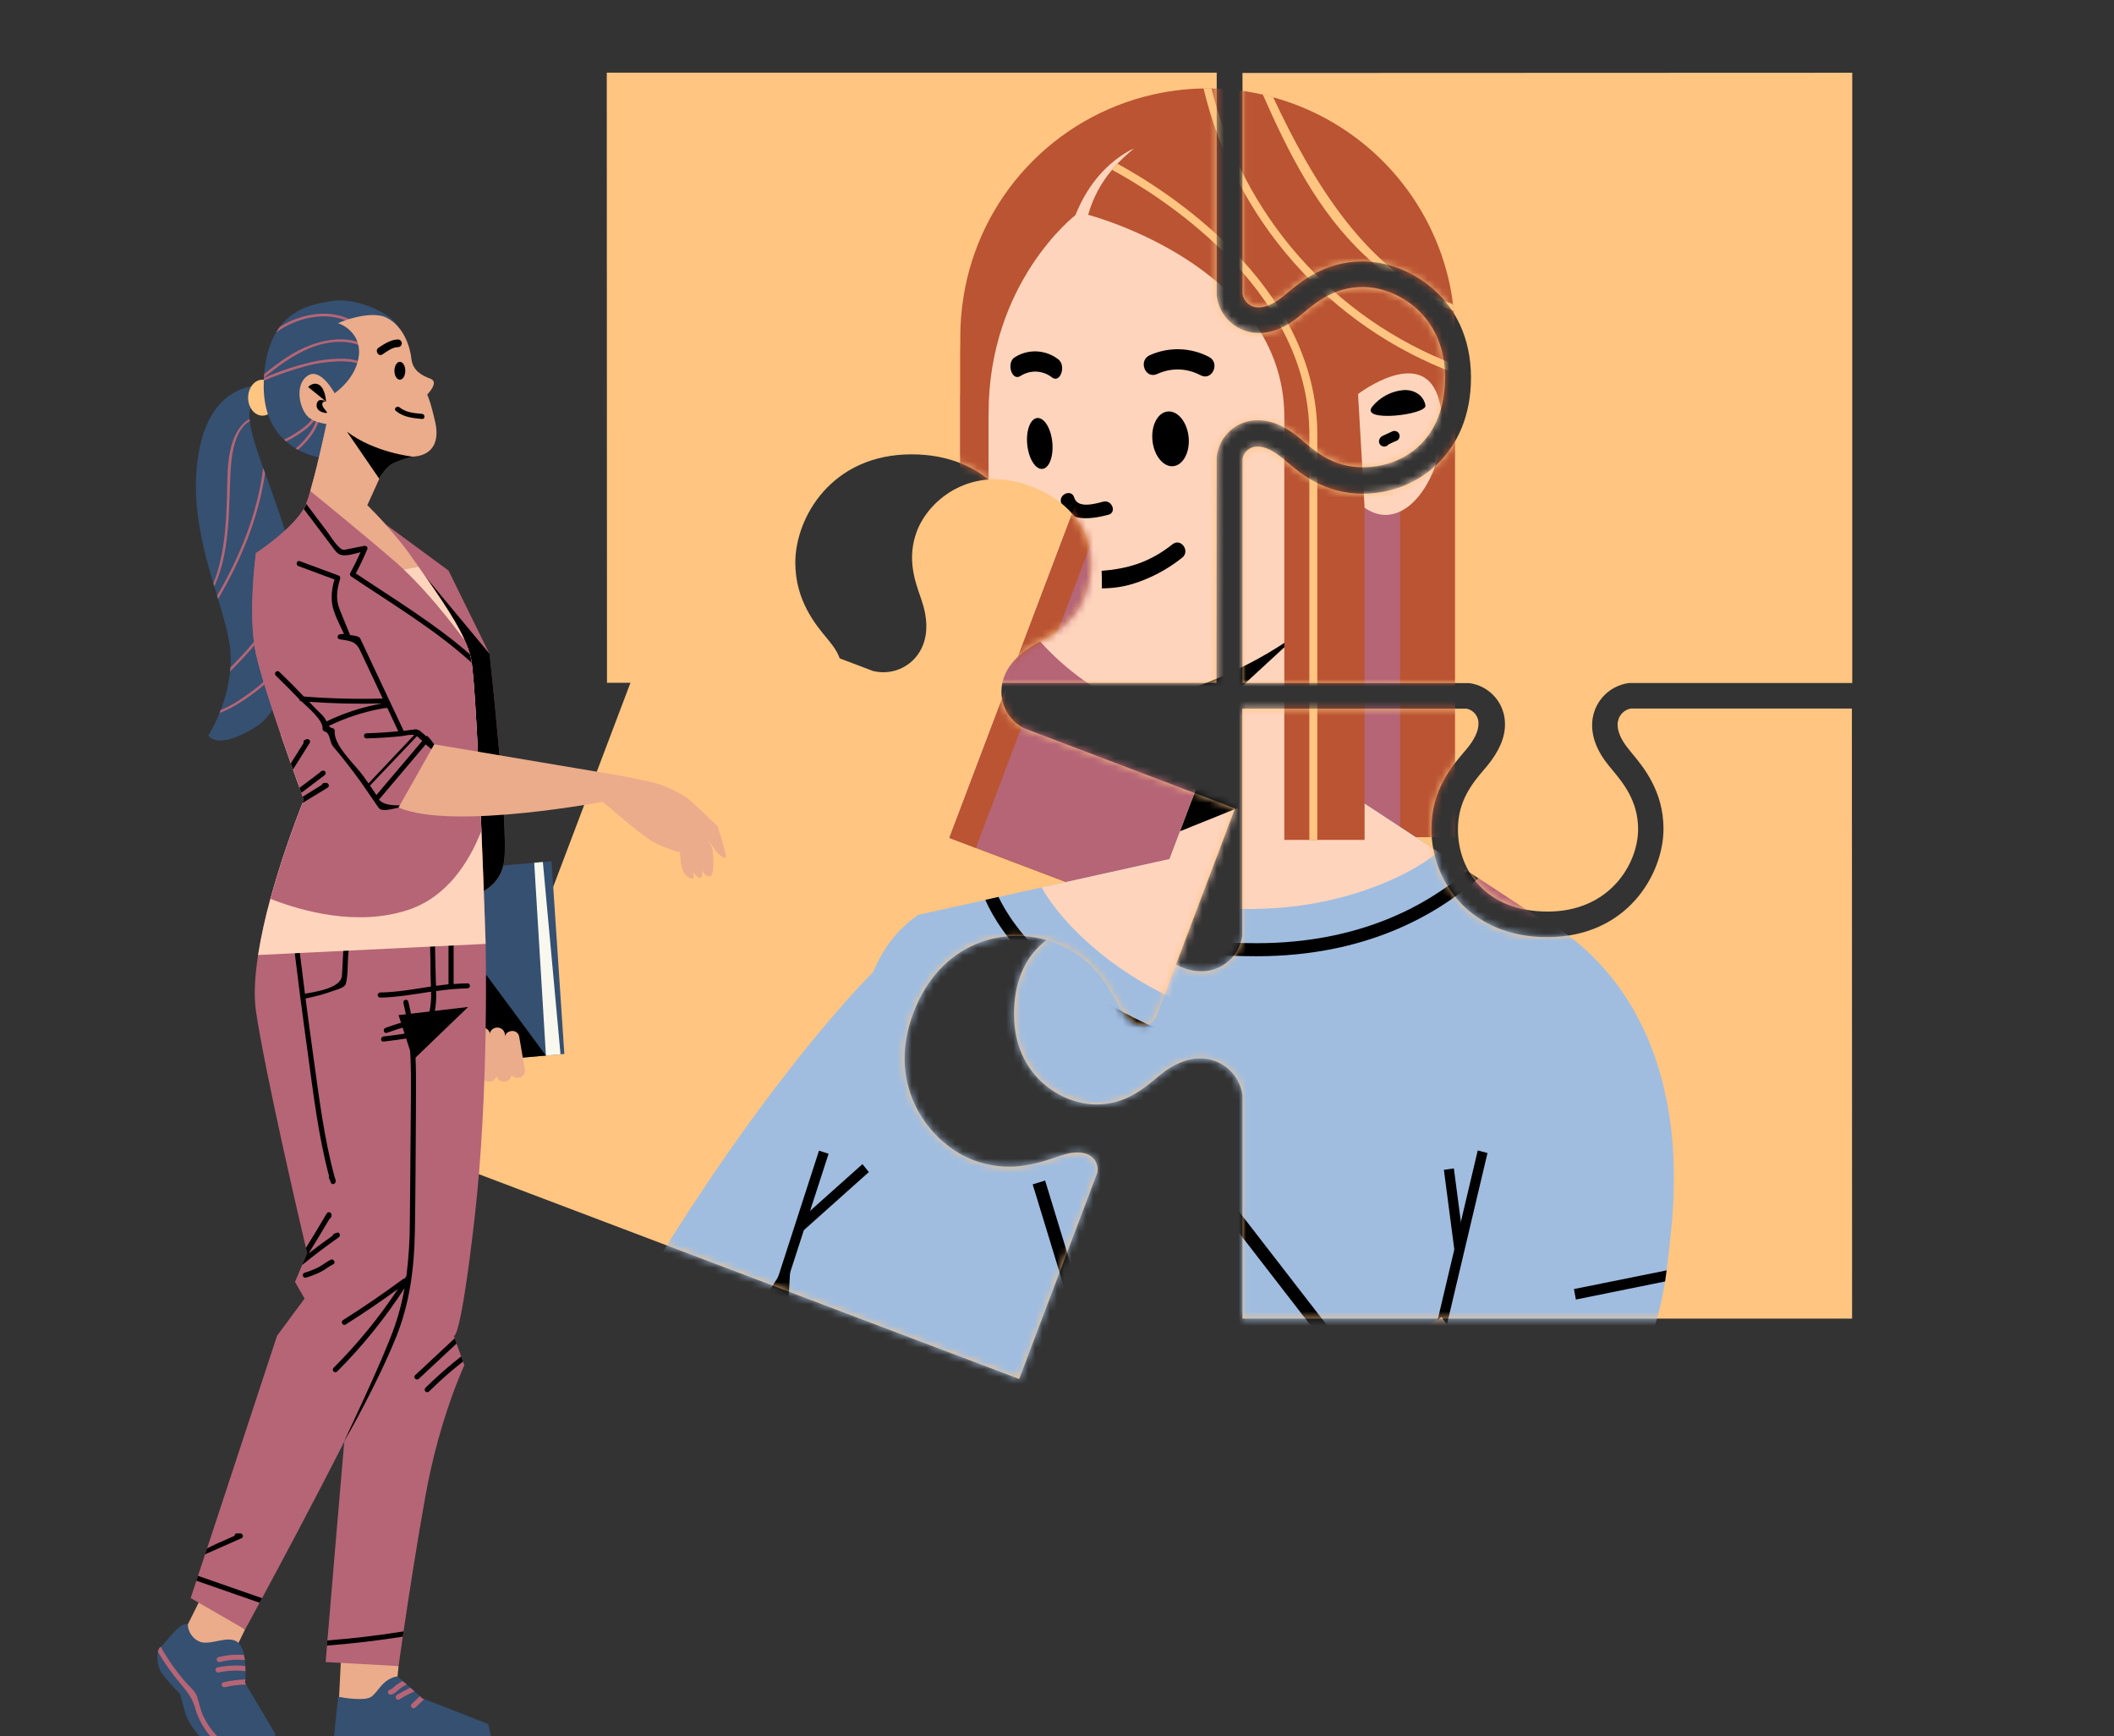 <svg width="291" height="239" viewBox="0 0 291 239" fill="none" xmlns="http://www.w3.org/2000/svg">
<rect x="0" y="0" width="291" height="239" fill="#333333" stroke="none"/>
<g clip-path="url(#clip0_64_9578)">
<path d="M83.554 93.988L83.525 10.004H167.484V40.626V40.749C167.663 42.161 168.353 43.46 169.423 44.398C170.494 45.336 171.872 45.848 173.295 45.838C175.124 45.838 176.978 45.072 178.832 43.562L179.364 43.119C181.185 41.596 183.681 39.508 187.593 39.508C192.299 39.508 198.92 43.369 198.92 51.955C198.92 60.541 193.232 64.32 187.593 64.32C183.628 64.32 181.275 62.33 179.38 60.729L178.971 60.361C176.925 58.67 175.034 57.843 173.152 57.843C171.773 57.83 170.437 58.322 169.396 59.228C168.355 60.133 167.681 61.388 167.501 62.756L167.48 62.883L167.456 94H136.646H136.584C136.108 93.903 135.682 93.64 135.382 93.257C135.082 92.875 134.928 92.398 134.948 91.912C134.948 90.909 135.512 89.725 136.629 88.387L136.981 87.977C138.643 86.012 141.421 82.732 141.421 77.451C141.421 70.044 135.946 62.543 125.486 62.543C114.438 62.543 109.478 71.264 109.478 77.451C109.478 82.654 112.256 85.983 113.918 87.973L114.327 88.489C115.285 89.664 115.792 90.794 115.792 91.764C115.81 92.297 115.634 92.818 115.298 93.231C114.962 93.644 114.488 93.922 113.963 94.012H113.902L83.554 93.988Z" fill="#FFC581"/>
<mask id="mask0_64_9578" style="mask-type:luminance" maskUnits="userSpaceOnUse" x="83" y="10" width="116" height="85">
<path d="M83.558 93.988L83.53 10.004H167.489V40.626V40.748C167.667 42.161 168.357 43.46 169.428 44.398C170.499 45.336 171.876 45.848 173.3 45.838C175.129 45.838 176.983 45.072 178.836 43.561L179.368 43.119C181.189 41.596 183.686 39.508 187.598 39.508C192.304 39.508 198.925 43.369 198.925 51.955C198.925 60.541 193.237 64.32 187.598 64.32C183.632 64.32 181.279 62.33 179.385 60.729L178.975 60.361C176.929 58.67 175.039 57.843 173.156 57.843C171.777 57.83 170.441 58.322 169.4 59.227C168.359 60.133 167.685 61.388 167.505 62.756L167.485 62.883L167.46 94H136.65H136.589C136.113 93.903 135.686 93.64 135.386 93.257C135.086 92.874 134.932 92.398 134.952 91.912C134.952 90.909 135.517 89.725 136.634 88.386L136.986 87.977C138.647 86.012 141.426 82.732 141.426 77.45C141.426 70.044 135.95 62.543 125.491 62.543C114.442 62.543 109.482 71.264 109.482 77.45C109.482 82.654 112.261 85.983 113.922 87.973L114.332 88.489C115.289 89.664 115.797 90.794 115.797 91.764C115.814 92.297 115.639 92.818 115.302 93.231C114.966 93.644 114.492 93.921 113.967 94.012H113.906L83.558 93.988Z" fill="white"/>
</mask>
<g mask="url(#mask0_64_9578)">
<path d="M132.189 46.206V115.246H200.295V45.838C200.295 44.817 200.239 43.807 200.127 42.808C200.094 42.501 200.062 42.202 200.021 41.907C199.931 41.203 199.833 40.523 199.702 39.86C199.603 39.332 199.493 38.816 199.374 38.308C197.958 32.406 194.992 26.989 190.783 22.618C186.573 18.246 181.273 15.079 175.431 13.443C175.377 13.425 175.323 13.409 175.267 13.398C174.793 13.259 174.322 13.136 173.839 13.026C171.805 12.561 169.732 12.287 167.648 12.207C167.365 12.207 167.079 12.182 166.792 12.182C166.661 12.182 166.53 12.182 166.383 12.182H166.26C166.076 12.182 165.876 12.182 165.692 12.182C164.351 12.193 163.013 12.292 161.685 12.481C161.112 12.559 160.544 12.645 159.983 12.755C153.236 14.013 147.029 17.287 142.178 22.144C137.426 26.892 134.186 32.943 132.868 39.533C132.77 40.036 132.68 40.544 132.606 41.047C132.335 42.754 132.195 44.479 132.189 46.206Z" fill="#BA5432"/>
<path d="M132.187 115.258L192.727 115.258V54.362L132.187 54.362V115.258Z" fill="#B56576"/>
<path d="M161.553 119.807H185.824V78.572H161.553V119.807Z" fill="#FFD4BC"/>
<path d="M161.554 103.147L185.824 80.775H161.554V103.147Z" fill="black"/>
<path d="M136.01 71.035C136.014 73.379 136.378 75.709 137.091 77.942C140.806 89.717 153.05 96.866 155.816 96.866C160.023 96.866 187.498 88.268 187.559 72.877V47.791C187.621 32.392 176.163 19.839 161.967 19.773C147.771 19.708 136.186 32.118 136.117 47.529L136.031 67.182L136.01 71.035Z" fill="#FFD4BC"/>
<path d="M148.034 29.616C148.034 29.616 136.077 38.812 136.077 56.938V115.262H132.193V48.425C132.193 41.027 139.019 27.786 144.314 24.355C149.61 20.924 159.488 19.27 159.488 19.27C159.488 19.27 151.803 20.187 148.034 29.616Z" fill="#BA5432"/>
<path d="M187.845 38.05V115.614H176.796V57.437C176.796 36.556 149.788 29.571 149.788 29.571C150.422 27.302 151.539 25.198 153.061 23.401C153.303 23.102 153.544 22.815 153.798 22.553C156.077 20.171 158.814 18.273 161.843 16.973C161.843 16.973 187.845 21.038 187.845 38.05Z" fill="#BA5432"/>
<path d="M181.335 59.82V115.614H180.238V59.82C180.238 39.27 158.73 26.431 153.079 23.38C153.32 23.081 153.562 22.795 153.815 22.533C159.949 25.87 181.335 38.964 181.335 59.82Z" fill="#FFC581"/>
<path d="M165.669 12.162C167.777 21.043 172.038 29.268 178.077 36.111C184.115 42.953 191.746 48.202 200.293 51.394V50.198C192.04 47.055 184.675 41.95 178.834 35.324C172.993 28.697 168.851 20.748 166.766 12.162C166.635 12.162 166.504 12.162 166.357 12.162H166.234C166.054 12.153 165.854 12.153 165.669 12.162Z" fill="#FFC581"/>
<path d="M173.826 12.997C177.37 21.051 181.434 29.153 187.879 35.172C191.455 38.521 195.617 41.236 200.127 42.796C200.094 42.489 200.061 42.19 200.02 41.895C188.304 37.731 180.664 24.961 175.254 13.37C174.78 13.23 174.309 13.108 173.826 12.997Z" fill="#FFC581"/>
<path d="M186.94 54.24C186.94 54.24 196.123 47.214 198.145 55.247C200.166 63.28 194.053 74.265 187.845 69.884L186.94 54.24Z" fill="#FFD4BC"/>
<path d="M188.914 55.955C189.44 55.312 190.09 54.782 190.824 54.394C191.559 54.007 192.363 53.77 193.19 53.699C194.586 53.597 195.957 54.362 196.219 55.812C196.452 57.114 187.073 58.195 188.914 55.955Z" fill="black"/>
<path d="M189.861 60.537C189.987 60.127 190.27 60.017 190.634 59.857L191.608 59.407C191.774 59.318 191.968 59.297 192.149 59.349C192.33 59.401 192.484 59.522 192.578 59.685C192.668 59.85 192.689 60.044 192.637 60.225C192.585 60.406 192.463 60.559 192.3 60.651C191.931 60.819 191.518 60.971 191.154 61.167C191.094 61.24 191.024 61.304 190.945 61.356L190.916 61.376C190.807 61.439 190.683 61.473 190.556 61.473C190.43 61.473 190.306 61.439 190.196 61.376H190.172C190.031 61.294 189.922 61.165 189.866 61.012C189.809 60.859 189.807 60.691 189.861 60.537Z" fill="black"/>
<path d="M158.643 60.668C158.856 62.743 160.149 64.312 161.508 64.172C162.866 64.033 163.832 62.228 163.619 60.152C163.407 58.076 162.109 56.504 160.73 56.647C159.351 56.79 158.426 58.588 158.643 60.668Z" fill="black"/>
<path d="M141.407 61.224C141.608 63.157 142.541 64.643 143.49 64.545C144.439 64.447 145.049 62.801 144.853 60.86C144.656 58.919 143.719 57.445 142.766 57.544C141.812 57.642 141.206 59.308 141.407 61.224Z" fill="black"/>
<path d="M158.271 48.896C159.558 48.316 160.96 48.036 162.371 48.077C163.782 48.117 165.166 48.477 166.418 49.13C168.002 49.949 166.864 52.491 165.268 51.66C164.353 51.165 163.335 50.891 162.295 50.861C161.255 50.832 160.223 51.046 159.281 51.488C157.64 52.225 156.642 49.629 158.271 48.896Z" fill="black"/>
<path d="M139.688 49.179C140.588 48.607 141.642 48.325 142.708 48.372C143.774 48.419 144.799 48.792 145.646 49.441C146.808 50.26 145.986 52.806 144.827 51.967C144.213 51.476 143.458 51.193 142.672 51.157C141.886 51.122 141.109 51.337 140.453 51.771C139.242 52.504 138.501 49.891 139.688 49.179Z" fill="black"/>
<path d="M147.87 68.488C148.324 70.052 150.734 69.352 151.864 69.057C153.059 68.746 153.775 70.547 152.567 70.863C150.407 71.424 146.892 72.038 146.061 69.192C145.713 68.001 147.518 67.292 147.87 68.488Z" fill="black"/>
<path d="M151.644 78.576C155.151 78.302 158.224 77.455 161.395 74.924C162.545 74.007 163.879 75.85 162.737 76.763C160.702 78.393 158.376 79.624 155.883 80.39C154.516 80.792 153.097 80.994 151.672 80.988C151.689 80.19 151.68 79.371 151.644 78.576Z" fill="black"/>
</g>
<path d="M213.052 125.482C204.511 125.482 200.689 119.79 200.689 114.144C200.689 110.165 202.772 107.716 204.29 105.927L204.642 105.517C206.34 103.47 207.167 101.579 207.167 99.691C207.177 98.311 206.684 96.976 205.78 95.934C204.876 94.892 203.623 94.216 202.256 94.033H202.142L171.041 94.008V63.178V63.116C171.138 62.64 171.401 62.213 171.784 61.913C172.166 61.613 172.643 61.459 173.128 61.478C174.143 61.478 175.293 62.035 176.656 63.169L177.065 63.522C179.033 65.184 182.311 67.964 187.582 67.964C194.989 67.964 202.486 62.49 202.486 51.996C202.486 40.941 193.773 35.983 187.582 35.983C182.385 35.983 179.062 38.759 177.077 40.417L176.558 40.847C175.383 41.805 174.254 42.313 173.284 42.313C172.75 42.328 172.229 42.151 171.816 41.814C171.402 41.476 171.125 41 171.033 40.474V40.413V10.045L254.968 10.012V94.02H224.366H224.244C222.832 94.202 221.535 94.894 220.598 95.967C219.662 97.04 219.151 98.418 219.161 99.843C219.161 101.669 219.931 103.528 221.441 105.378L221.878 105.911C223.409 107.741 225.492 110.242 225.492 114.144C225.492 118.853 221.633 125.482 213.052 125.482Z" fill="#FFC581"/>
<mask id="mask1_64_9578" style="mask-type:luminance" maskUnits="userSpaceOnUse" x="171" y="10" width="84" height="116">
<path d="M213.05 125.482C204.509 125.482 200.687 119.79 200.687 114.144C200.687 110.164 202.77 107.716 204.288 105.927L204.64 105.517C206.338 103.47 207.165 101.579 207.165 99.691C207.175 98.311 206.682 96.975 205.778 95.934C204.874 94.892 203.621 94.216 202.254 94.033H202.14L171.039 94.008V63.178V63.116C171.136 62.64 171.399 62.213 171.782 61.913C172.164 61.613 172.641 61.459 173.126 61.478C174.141 61.478 175.291 62.035 176.654 63.169L177.063 63.522C179.031 65.184 182.309 67.964 187.58 67.964C194.987 67.964 202.484 62.49 202.484 51.996C202.484 40.941 193.771 35.983 187.58 35.983C182.383 35.983 179.06 38.759 177.075 40.417L176.556 40.847C175.381 41.805 174.252 42.313 173.282 42.313C172.749 42.328 172.227 42.151 171.814 41.813C171.4 41.476 171.123 41 171.031 40.474V40.413V10.045L254.966 10.012V94.02H224.364H224.242C222.83 94.201 221.533 94.894 220.596 95.967C219.66 97.04 219.149 98.418 219.159 99.843C219.159 101.669 219.929 103.528 221.439 105.378L221.876 105.91C223.407 107.741 225.49 110.242 225.49 114.144C225.49 118.853 221.631 125.482 213.05 125.482Z" fill="white"/>
</mask>
<g mask="url(#mask1_64_9578)">
<path d="M132.186 46.206V115.246H200.291V45.838C200.291 44.817 200.236 43.807 200.124 42.808C200.091 42.501 200.058 42.202 200.017 41.907C199.927 41.203 199.829 40.523 199.698 39.86C199.6 39.332 199.489 38.816 199.371 38.309C197.955 32.406 194.988 26.989 190.779 22.618C186.57 18.246 181.27 15.079 175.427 13.443C175.374 13.425 175.319 13.409 175.264 13.398C174.789 13.259 174.319 13.136 173.836 13.026C171.802 12.561 169.729 12.287 167.644 12.207C167.362 12.207 167.075 12.182 166.789 12.182C166.658 12.182 166.527 12.182 166.38 12.182H166.257C166.073 12.182 165.872 12.182 165.688 12.182C164.348 12.193 163.009 12.293 161.682 12.481C161.109 12.559 160.54 12.645 159.98 12.755C153.233 14.013 147.025 17.287 142.175 22.144C137.422 26.893 134.183 32.943 132.865 39.533C132.767 40.036 132.677 40.544 132.603 41.048C132.331 42.754 132.192 44.479 132.186 46.206Z" fill="#BA5432"/>
<path d="M132.184 115.258L192.724 115.258V54.362L132.184 54.362V115.258Z" fill="#B56576"/>
<path d="M227.593 312.07C227.593 312.07 193.828 321.54 156.966 312.07C127.85 304.59 112.153 312.357 112.153 312.357C112.308 307.353 111.948 301.887 111.817 294.816C111.817 294.182 111.793 293.527 111.793 292.855C111.674 283.847 114.387 272.314 116.458 256.215C120.677 223.337 128.734 174.229 126.848 168.98L128.865 137.453C128.865 133.265 129.684 129.928 131.906 126.648L139.82 121.457L141.375 120.441L146.478 117.092L172.103 100.285L197.986 117.272L201.935 119.856L203.49 120.871L212.301 126.648C214.502 129.924 215.337 133.265 215.337 137.453L217.358 168.98C215.386 174.528 216.54 194.877 218.709 218.637C218.803 219.619 218.889 220.61 218.983 221.617C222.474 258.925 227.593 303.41 227.593 312.07Z" fill="#B56576"/>
<path d="M197.984 117.301C193.224 121.129 183.984 124.896 173.296 125.101C173.289 125.107 173.28 125.11 173.271 125.11C173.262 125.11 173.253 125.107 173.247 125.101C172.948 125.125 172.637 125.125 172.338 125.125C161.072 125.125 151.304 121.166 146.476 117.121L157.283 110.029L172.097 100.313L187.152 110.185L197.984 117.301Z" fill="#FFD4BC"/>
<path d="M203.49 120.9C197.618 126.055 187.838 131.631 172.987 131.631C152.375 131.631 143.155 124.896 139.841 121.485L141.396 120.47C144.731 123.664 153.672 129.834 173.008 129.834C187.019 129.834 196.333 124.716 201.956 119.88L203.49 120.9Z" fill="black"/>
<path d="M161.55 119.807H185.821V78.572H161.55V119.807Z" fill="#FFD4BC"/>
<path d="M161.551 103.147L185.821 80.775H161.551V103.147Z" fill="black"/>
<path d="M136.007 71.035C136.011 73.379 136.375 75.709 137.087 77.942C140.803 89.717 153.047 96.866 155.813 96.866C160.02 96.866 187.494 88.268 187.556 72.877V47.791C187.617 32.392 176.159 19.839 161.963 19.773C147.768 19.708 136.183 32.118 136.113 47.529L136.027 67.182L136.007 71.035Z" fill="#FFD4BC"/>
<path d="M187.841 38.05V115.614H176.792V57.437C176.792 36.556 149.784 29.571 149.784 29.571C150.418 27.302 151.535 25.198 153.058 23.401C153.299 23.102 153.541 22.815 153.795 22.553C156.074 20.171 158.81 18.273 161.84 16.973C161.84 16.973 187.841 21.038 187.841 38.05Z" fill="#BA5432"/>
<path d="M181.332 59.82V115.614H180.235V59.82C180.235 39.271 158.726 26.431 153.075 23.38C153.317 23.081 153.558 22.795 153.812 22.533C159.946 25.87 181.332 38.964 181.332 59.82Z" fill="#FFC581"/>
<path d="M165.666 12.162C167.773 21.043 172.035 29.269 178.073 36.111C184.112 42.953 191.742 48.202 200.29 51.394V50.198C192.037 47.056 184.672 41.95 178.83 35.324C172.989 28.697 168.848 20.748 166.763 12.162C166.632 12.162 166.501 12.162 166.353 12.162H166.231C166.051 12.154 165.85 12.154 165.666 12.162Z" fill="#FFC581"/>
<path d="M173.823 12.997C177.367 21.051 181.431 29.153 187.876 35.172C191.452 38.521 195.614 41.236 200.124 42.796C200.091 42.489 200.058 42.19 200.017 41.895C188.301 37.731 180.661 24.961 175.251 13.37C174.777 13.23 174.306 13.108 173.823 12.997Z" fill="#FFC581"/>
<path d="M186.938 54.24C186.938 54.24 196.12 47.214 198.142 55.247C200.163 63.28 194.05 74.265 187.842 69.884L186.938 54.24Z" fill="#FFD4BC"/>
<path d="M188.911 55.955C189.437 55.313 190.087 54.782 190.821 54.395C191.556 54.007 192.36 53.771 193.187 53.699C194.583 53.597 195.954 54.362 196.216 55.812C196.449 57.114 187.07 58.195 188.911 55.955Z" fill="black"/>
<path d="M189.857 60.537C189.984 60.127 190.266 60.017 190.631 59.857L191.605 59.407C191.771 59.318 191.965 59.297 192.146 59.349C192.327 59.401 192.481 59.522 192.574 59.685C192.664 59.85 192.685 60.044 192.633 60.225C192.581 60.406 192.46 60.559 192.296 60.651C191.928 60.819 191.515 60.971 191.15 61.167C191.091 61.24 191.02 61.304 190.942 61.356L190.913 61.376C190.803 61.439 190.679 61.473 190.553 61.473C190.426 61.473 190.302 61.439 190.193 61.376H190.168C190.027 61.294 189.919 61.165 189.862 61.012C189.806 60.859 189.804 60.691 189.857 60.537Z" fill="black"/>
</g>
<path d="M171.032 150.92V150.801C170.854 149.385 170.162 148.083 169.089 147.143C168.016 146.203 166.635 145.689 165.209 145.699C163.384 145.699 161.526 146.469 159.676 147.984L159.148 148.422C157.319 149.945 154.819 152.033 150.915 152.033C146.209 152.033 139.583 148.172 139.583 139.587C139.583 131.001 145.276 127.217 150.915 127.217C154.876 127.217 157.233 129.216 159.124 130.816L159.533 131.181C161.579 132.876 163.461 133.699 165.352 133.699C166.731 133.71 168.067 133.217 169.108 132.312C170.149 131.407 170.825 130.153 171.007 128.786V128.667V97.55H201.821H201.883C202.359 97.647 202.785 97.91 203.085 98.293C203.385 98.675 203.539 99.152 203.519 99.638C203.519 100.641 202.955 101.828 201.838 103.163L201.486 103.573C199.82 105.534 197.042 108.809 197.042 114.095C197.042 121.502 202.517 129.003 212.976 129.003C224.025 129.003 228.985 120.286 228.985 114.095C228.985 108.887 226.206 105.558 224.549 103.573L224.14 103.061C223.182 101.886 222.675 100.76 222.675 99.785C222.659 99.253 222.835 98.732 223.171 98.319C223.507 97.905 223.98 97.626 224.504 97.533H224.561H254.921L254.946 181.513H171.032V150.92Z" fill="#FFC581"/>
<mask id="mask2_64_9578" style="mask-type:luminance" maskUnits="userSpaceOnUse" x="139" y="97" width="116" height="85">
<path d="M171.032 150.92V150.801C170.854 149.385 170.162 148.083 169.089 147.143C168.016 146.203 166.635 145.689 165.209 145.699C163.384 145.699 161.526 146.469 159.676 147.984L159.148 148.422C157.319 149.945 154.819 152.033 150.915 152.033C146.209 152.033 139.583 148.172 139.583 139.587C139.583 131.001 145.276 127.217 150.915 127.217C154.876 127.217 157.233 129.216 159.124 130.816L159.533 131.181C161.579 132.876 163.461 133.699 165.352 133.699C166.731 133.71 168.067 133.217 169.108 132.312C170.149 131.407 170.825 130.153 171.007 128.786V128.667V97.55H201.821H201.883C202.359 97.647 202.785 97.91 203.085 98.293C203.385 98.675 203.539 99.152 203.519 99.638C203.519 100.641 202.955 101.828 201.838 103.163L201.486 103.573C199.82 105.534 197.042 108.809 197.042 114.095C197.042 121.502 202.517 129.003 212.976 129.003C224.025 129.003 228.985 120.286 228.985 114.095C228.985 108.887 226.206 105.558 224.549 103.573L224.14 103.061C223.182 101.886 222.675 100.76 222.675 99.785C222.659 99.253 222.835 98.732 223.171 98.319C223.507 97.905 223.98 97.626 224.504 97.533H224.561H254.921L254.946 181.513H171.032V150.92Z" fill="white"/>
</mask>
<g mask="url(#mask2_64_9578)">
<path d="M132.186 46.206V115.246H200.291V45.838C200.291 44.817 200.236 43.807 200.124 42.808C200.091 42.501 200.058 42.202 200.017 41.907C199.927 41.203 199.829 40.523 199.698 39.86C199.6 39.332 199.489 38.816 199.371 38.309C197.955 32.406 194.988 26.989 190.779 22.618C186.57 18.246 181.27 15.079 175.427 13.443C175.374 13.425 175.319 13.409 175.264 13.398C174.789 13.259 174.319 13.136 173.836 13.026C171.802 12.561 169.729 12.287 167.644 12.207C167.362 12.207 167.075 12.182 166.789 12.182C166.658 12.182 166.527 12.182 166.38 12.182H166.257C166.073 12.182 165.872 12.182 165.688 12.182C164.348 12.193 163.009 12.293 161.682 12.481C161.109 12.559 160.54 12.645 159.98 12.755C153.233 14.013 147.025 17.287 142.175 22.144C137.422 26.893 134.183 32.943 132.865 39.533C132.767 40.036 132.677 40.544 132.603 41.048C132.331 42.754 132.192 44.479 132.186 46.206Z" fill="#BA5432"/>
<path d="M132.184 115.258L192.724 115.258V54.362L132.184 54.362V115.258Z" fill="#B56576"/>
<path d="M227.593 312.07C227.593 312.07 193.828 321.54 156.966 312.07C127.85 304.59 112.153 312.357 112.153 312.357C112.308 307.353 111.948 301.887 111.817 294.816C111.817 294.182 111.793 293.527 111.793 292.855C111.674 283.847 114.387 272.314 116.458 256.215C120.677 223.337 128.734 174.229 126.848 168.98L128.865 137.453C128.865 133.265 129.684 129.928 131.906 126.648L139.82 121.457L141.375 120.441L146.478 117.092L172.103 100.285L197.986 117.272L201.935 119.856L203.49 120.871L212.301 126.648C214.502 129.924 215.337 133.265 215.337 137.453L217.358 168.98C215.386 174.528 216.54 194.877 218.709 218.637C218.803 219.619 218.889 220.61 218.983 221.617C222.474 258.925 227.593 303.41 227.593 312.07Z" fill="#A0BDE0"/>
<path d="M197.984 117.301C193.224 121.129 183.984 124.896 173.296 125.101C173.289 125.107 173.28 125.11 173.271 125.11C173.262 125.11 173.253 125.107 173.247 125.101C172.948 125.125 172.637 125.125 172.338 125.125C161.072 125.125 151.304 121.166 146.476 117.121L157.283 110.029L172.097 100.313L187.152 110.185L197.984 117.301Z" fill="#FFD4BC"/>
<path d="M203.49 120.9C197.618 126.055 187.838 131.631 172.987 131.631C152.375 131.631 143.155 124.896 139.841 121.485L141.396 120.47C144.731 123.664 153.672 129.834 173.008 129.834C187.019 129.834 196.333 124.716 201.956 119.88L203.49 120.9Z" fill="black"/>
<path d="M161.245 154.736L159.828 155.833L181.769 184.207L183.187 183.109L161.245 154.736Z" fill="black"/>
<path d="M161.55 119.807H185.821V78.572H161.55V119.807Z" fill="#FFD4BC"/>
<path d="M161.551 103.147L185.821 80.775H161.551V103.147Z" fill="black"/>
<path d="M148.031 29.616C148.031 29.616 136.073 38.812 136.073 56.938V115.262H132.19V48.425C132.19 41.027 139.016 27.786 144.311 24.355C149.606 20.924 159.485 19.27 159.485 19.27C159.485 19.27 151.8 20.187 148.031 29.616Z" fill="#BA5432"/>
<path d="M187.841 38.05V115.614H176.792V57.437C176.792 36.556 149.784 29.571 149.784 29.571C150.418 27.302 151.535 25.198 153.058 23.401C153.299 23.102 153.541 22.815 153.795 22.553C156.074 20.171 158.81 18.273 161.84 16.973C161.84 16.973 187.841 21.038 187.841 38.05Z" fill="#BA5432"/>
<path d="M181.332 59.82V115.614H180.235V59.82C180.235 39.271 158.726 26.431 153.075 23.38C153.317 23.081 153.558 22.795 153.812 22.533C159.946 25.87 181.332 38.964 181.332 59.82Z" fill="#FFC581"/>
<path d="M230.078 168.968C229.836 171.457 229.628 173.336 229.419 174.872C229.35 175.42 229.28 175.924 229.202 176.399C228.884 178.429 228.428 180.434 227.835 182.401C227.688 182.938 227.524 183.511 227.328 184.133C225.965 188.817 223.645 196.551 219.266 215.017C218.722 222.387 211.974 228.471 203.831 227.849C196.772 227.587 190.265 221.036 191.378 212.958C191.391 212.699 191.425 212.441 191.481 212.188L211.532 126.161C211.532 126.161 233.384 134.972 230.078 168.968Z" fill="#A0BDE0"/>
<path d="M193.121 207.921L191.775 207.569L203.417 158.363L204.759 158.72L193.121 207.921Z" fill="black"/>
<path d="M176.048 196.437C176.048 196.437 185.137 188.125 189.18 186.299C193.223 184.473 198.448 181.32 198.448 181.32C200.546 184.116 201.871 187.415 202.291 190.885C202.962 196.617 192.47 202.382 192.47 202.382L176.048 196.437Z" fill="#FFD4BC"/>
<path d="M229.42 174.872C229.35 175.42 229.28 175.924 229.203 176.399L216.926 178.888L216.66 177.447L229.42 174.872Z" fill="black"/>
<path d="M200.209 172.129L198.756 161.033L200.131 160.836L201.584 171.928L200.209 172.129Z" fill="black"/>
</g>
<path d="M91.51 81.504L120.135 92.35L120.25 92.379C121.635 92.71 123.093 92.523 124.35 91.852C125.607 91.182 126.574 90.074 127.071 88.739C127.718 87.035 127.66 85.021 126.903 82.753L126.682 82.102C125.901 79.854 124.833 76.779 126.216 73.119C127.881 68.717 133.84 63.89 141.864 66.928C149.889 69.966 151.407 76.632 149.41 81.909C148.003 85.623 145.318 87.117 143.133 88.321L142.65 88.591C140.346 89.889 138.902 91.375 138.235 93.14C137.734 94.424 137.719 95.847 138.193 97.142C138.667 98.436 139.597 99.513 140.809 100.17L140.923 100.232L170.006 111.286L159.101 140.123L159.068 140.176C158.813 140.593 158.416 140.906 157.951 141.056C157.485 141.206 156.982 141.184 156.531 140.995C155.581 140.635 154.701 139.709 153.834 138.174L153.568 137.695C152.34 135.447 150.245 131.684 145.302 129.813C138.382 127.189 129.432 129.65 125.729 139.435C121.817 149.769 128.184 157.508 133.987 159.698C138.861 161.545 142.953 160.108 145.396 159.289L146.022 159.072C147.462 158.589 148.698 158.515 149.599 158.859C150.102 159.032 150.526 159.38 150.794 159.84C151.061 160.3 151.154 160.841 151.055 161.364V161.426L140.293 189.824L61.773 160.062L91.51 81.504Z" fill="#FFC581"/>
<mask id="mask3_64_9578" style="mask-type:luminance" maskUnits="userSpaceOnUse" x="61" y="65" width="110" height="125">
<path d="M91.506 81.504L120.131 92.35L120.246 92.379C121.631 92.71 123.089 92.523 124.346 91.852C125.603 91.182 126.571 90.074 127.067 88.739C127.714 87.035 127.657 85.021 126.899 82.753L126.678 82.102C125.897 79.854 124.829 76.779 126.212 73.119C127.877 68.717 133.836 63.89 141.86 66.928C149.885 69.966 151.403 76.632 149.406 81.909C147.999 85.623 145.314 87.117 143.129 88.321L142.646 88.591C140.342 89.889 138.898 91.375 138.231 93.14C137.73 94.424 137.716 95.847 138.189 97.142C138.663 98.436 139.593 99.513 140.805 100.17L140.919 100.232L170.002 111.286L159.097 140.123L159.064 140.176C158.809 140.593 158.412 140.906 157.947 141.056C157.481 141.206 156.978 141.184 156.527 140.995C155.577 140.635 154.698 139.709 153.83 138.174L153.564 137.695C152.336 135.447 150.241 131.684 145.298 129.813C138.378 127.189 129.428 129.65 125.725 139.435C121.813 149.769 128.18 157.508 133.983 159.698C138.857 161.545 142.949 160.108 145.392 159.289L146.018 159.072C147.459 158.589 148.694 158.515 149.595 158.859C150.098 159.032 150.522 159.38 150.79 159.84C151.057 160.3 151.15 160.841 151.051 161.364V161.426L140.289 189.824L61.769 160.062L91.506 81.504Z" fill="white"/>
</mask>
<g mask="url(#mask3_64_9578)">
<path d="M155.134 50.78L130.692 115.348L194.378 139.484L218.956 74.56C219.308 73.602 219.615 72.637 219.877 71.665C219.954 71.366 220.028 71.076 220.093 70.781C220.261 70.093 220.409 69.421 220.527 68.734C220.621 68.205 220.703 67.685 220.769 67.169C221.536 61.148 220.681 55.03 218.293 49.45C215.904 43.87 212.068 39.029 207.183 35.43C207.14 35.392 207.093 35.359 207.044 35.332C206.634 35.029 206.254 34.75 205.84 34.476C204.101 33.324 202.258 32.336 200.336 31.524C200.075 31.409 199.813 31.299 199.547 31.196L199.17 31.045L199.056 31C198.88 30.934 198.696 30.865 198.52 30.808C197.261 30.343 195.973 29.962 194.665 29.665C194.104 29.534 193.539 29.415 192.979 29.321C186.224 28.104 179.26 28.961 173.001 31.778C166.878 34.536 161.708 39.047 158.142 44.741C157.872 45.179 157.61 45.617 157.361 46.063C156.498 47.575 155.754 49.153 155.134 50.78Z" fill="#BA5432"/>
<path d="M130.692 115.305L187.304 136.765L208.867 79.82L152.255 58.36L130.692 115.305Z" fill="#B56576"/>
<path d="M150.238 333.221C150.238 333.221 115.311 330.11 84.182 308.209C59.605 290.881 42.176 292.577 42.176 292.577C44.091 287.958 45.691 282.717 48.069 276.06C48.282 275.462 48.507 274.832 48.744 274.213C51.817 265.758 58.443 255.928 66.075 241.602C81.662 212.356 106.587 169.283 106.677 163.706L119.727 134.943C121.208 131.029 123.173 128.204 126.389 125.936L135.629 123.889L137.446 123.479L143.404 122.157L173.318 115.52L191.495 140.569L194.27 144.381L195.362 145.884L201.558 154.412C202.454 158.257 202.057 161.676 200.572 165.59L191.303 195.786C187.493 200.29 181.371 219.717 174.983 242.703C174.726 243.653 174.456 244.611 174.19 245.569C164.266 281.694 153.307 325.106 150.238 333.221Z" fill="#A0BDE0"/>
<path d="M191.495 140.573C185.688 142.465 175.712 142.715 165.645 139.116C165.639 139.121 165.631 139.125 165.623 139.125C165.614 139.125 165.606 139.121 165.6 139.116C165.309 139.03 165.019 138.919 164.741 138.817C154.207 134.825 146.473 127.66 143.388 122.165L156.008 119.36L173.301 115.528L183.884 130.092L191.495 140.573Z" fill="#FFD4BC"/>
<path d="M195.377 145.888C188.061 148.627 176.963 150.392 163.049 145.114C143.771 137.805 137.539 128.241 135.632 123.872L137.445 123.463C139.433 127.631 145.629 136.565 163.692 143.427C176.787 148.393 187.3 146.895 194.285 144.377L195.377 145.888Z" fill="black"/>
<path d="M143.865 162.509L142.151 163.033L152.628 197.342L154.342 196.818L143.865 162.509Z" fill="black"/>
<path d="M156.544 129.96L179.241 138.563L193.842 100.004L171.146 91.4L156.544 129.96Z" fill="#FFD4BC"/>
<path d="M162.441 114.423L193.059 102.103L170.359 93.5L162.441 114.423Z" fill="black"/>
<path d="M175.828 40.884C175.828 40.884 161.391 45.248 154.958 62.174L134.326 116.724L130.692 115.348L154.357 52.843C156.976 45.924 168.049 35.962 174.216 34.627C180.383 33.293 190.204 35.25 190.204 35.25C190.204 35.25 182.695 33.387 175.828 40.884Z" fill="#BA5432"/>
<path d="M120.171 133.826L99.756 213.977C99.644 214.197 99.518 214.409 99.379 214.612C95.467 221.232 86.562 221.916 80.915 217.658C74.212 212.966 72.539 204.241 76.479 198.484C98.925 154.621 120.171 133.826 120.171 133.826Z" fill="#A0BDE0"/>
<path d="M97.554 205.309L112.736 158.396L114.058 158.818L98.876 205.731L97.554 205.309Z" fill="black"/>
<path d="M157.681 218.743L130.595 196.678C125.165 192.256 115.483 183.368 111.64 186.07C107.797 188.772 103.979 194.16 103.587 195.606C103.194 197.051 103.292 199.454 114.84 214.03C126.388 228.606 133.136 237.421 142.912 244.067C152.689 250.712 161.151 250.294 165.149 248.853C169.147 247.412 174.152 241.892 176.288 239.358C178.424 236.824 179.054 235.513 179.054 235.513L157.681 218.743Z" fill="#B56576"/>
<path d="M203.223 200.265C202.114 202.505 201.255 204.187 200.518 205.551C200.261 206.042 200.019 206.484 199.774 206.902C198.76 208.687 197.623 210.4 196.373 212.028C196.042 212.478 195.69 212.957 195.285 213.469C192.35 217.367 187.452 223.779 176.808 239.493C173.69 246.204 165.228 249.496 157.833 246.044C151.326 243.293 147.57 234.879 151.457 227.705C151.561 227.467 151.685 227.238 151.83 227.022L201.026 153.675C201.026 153.675 218.352 169.643 203.223 200.265Z" fill="#B56576"/>
<path d="M88.23 191.429L88.623 190.021L97.834 192.478L87.993 183.58L88.93 182.467L103.281 195.446L88.23 191.429Z" fill="black"/>
<path d="M111.721 185.857L103.598 195.606L93.981 192.993C93.981 192.993 98.389 181.455 111.721 185.857Z" fill="#FFD4BC"/>
<path d="M154.87 223.595L153.736 222.788L182.046 180.895L183.175 181.705L154.87 223.595Z" fill="black"/>
<path d="M173.435 243.882C172.418 244.929 171.331 245.906 170.182 246.806C163.798 251.719 156.947 251.359 150.756 249.013C143.615 246.31 137.354 240.938 133.72 237.823L133.43 237.573C127.995 232.918 110.751 209.776 103.59 200.052C102.934 199.118 102.606 197.993 102.656 196.852C102.706 195.712 103.132 194.62 103.868 193.747L109.11 187.462C111.565 184.526 115.707 184.027 118.563 186.336L157.721 218.1L156.833 219.263L117.679 187.499C115.408 185.652 112.101 186.049 110.154 188.396L104.907 194.684C104.385 195.302 104.083 196.076 104.047 196.884C104.012 197.693 104.245 198.49 104.711 199.151C110.276 206.71 128.855 231.751 134.342 236.451L134.637 236.689C141.184 242.318 156.538 255.523 169.379 245.659C171.134 244.262 172.759 242.708 174.233 241.016C173.975 241.95 173.701 242.908 173.435 243.882Z" fill="black"/>
<path d="M110.498 169.475L109.61 168.382L118.72 160.247L119.603 161.34L110.498 169.475Z" fill="black"/>
<path d="M158.444 68.079C157.948 69.954 158.296 71.673 159.221 71.919C160.146 72.165 161.296 70.842 161.791 68.967C162.286 67.092 161.942 65.372 161.018 65.126C160.093 64.881 158.943 66.203 158.444 68.079Z" fill="black"/>
<path d="M161.912 77.164C161.785 78.802 164.294 78.986 165.448 79.109C166.676 79.244 166.708 81.18 165.468 81.045C163.251 80.808 159.739 80.132 159.977 77.18C160.071 75.944 162.031 75.919 161.912 77.164Z" fill="black"/>
<path d="M161.872 87.932C165.252 88.919 168.419 89.214 172.282 87.973C173.686 87.523 174.283 89.721 172.892 90.168C170.41 90.973 167.798 91.299 165.194 91.13C163.774 91.021 162.376 90.708 161.045 90.2C161.348 89.451 161.622 88.698 161.872 87.932Z" fill="black"/>
<path d="M99.371 188.105L108.877 172.964L108.111 186.692L99.371 188.105Z" fill="black"/>
</g>
<path d="M63.92 119.61L75.919 118.554L77.682 145.081L65.525 146.138L63.92 119.61Z" fill="#355070"/>
<path d="M66.903 134.153L75.148 145.302L65.523 146.138L66.903 134.153Z" fill="black"/>
<path d="M69.547 148.877C69.41 148.902 69.269 148.899 69.133 148.869C68.997 148.838 68.868 148.782 68.754 148.701C68.639 148.621 68.542 148.519 68.468 148.4C68.393 148.282 68.343 148.151 68.32 148.013L67.407 142.69C67.383 142.553 67.385 142.412 67.415 142.275C67.446 142.139 67.502 142.01 67.583 141.896C67.663 141.782 67.765 141.684 67.883 141.61C68.001 141.536 68.133 141.485 68.271 141.462C68.408 141.437 68.549 141.44 68.685 141.47C68.822 141.5 68.951 141.557 69.065 141.638C69.179 141.718 69.276 141.82 69.35 141.938C69.425 142.056 69.475 142.188 69.498 142.326L70.411 147.649C70.436 147.786 70.433 147.927 70.403 148.063C70.372 148.2 70.316 148.329 70.235 148.443C70.155 148.557 70.053 148.654 69.935 148.729C69.817 148.803 69.685 148.854 69.547 148.877Z" fill="#EAAC8B"/>
<path d="M67.499 148.877C67.362 148.901 67.221 148.898 67.085 148.867C66.949 148.837 66.82 148.78 66.706 148.7C66.592 148.619 66.495 148.518 66.421 148.4C66.346 148.282 66.296 148.15 66.272 148.013L65.363 142.69C65.339 142.553 65.341 142.412 65.372 142.275C65.402 142.139 65.459 142.01 65.539 141.896C65.619 141.782 65.721 141.684 65.839 141.61C65.957 141.536 66.089 141.485 66.227 141.462C66.364 141.437 66.505 141.44 66.641 141.47C66.778 141.5 66.906 141.557 67.021 141.638C67.135 141.718 67.232 141.82 67.306 141.938C67.381 142.056 67.431 142.188 67.454 142.326L68.367 147.649C68.392 147.786 68.389 147.928 68.358 148.064C68.328 148.201 68.271 148.33 68.19 148.444C68.109 148.558 68.007 148.656 67.888 148.73C67.769 148.804 67.637 148.854 67.499 148.877Z" fill="#EAAC8B"/>
<path d="M70.387 141.93L70.266 141.951C69.756 142.038 69.413 142.523 69.5 143.033L70.279 147.589C70.366 148.1 70.85 148.443 71.36 148.356L71.481 148.335C71.991 148.248 72.334 147.763 72.247 147.253L71.469 142.696C71.381 142.186 70.897 141.843 70.387 141.93Z" fill="#EAAC8B"/>
<path d="M54.864 229.339L54.397 234.039L46.544 236.271L46.937 228.34L54.864 229.339Z" fill="#EAAC8B"/>
<path d="M62.463 183.863L62.594 184.227L62.848 184.948L63.486 186.729L63.736 187.421L63.92 187.937C63.92 187.937 60.507 195.143 58.568 205.895C57.373 212.528 56.243 219.893 55.552 224.569C55.519 224.819 55.482 225.065 55.445 225.294C55.081 227.783 54.864 229.343 54.864 229.343L46.913 228.905L44.826 228.791L45.014 226.535C45.014 226.313 45.051 226.076 45.072 225.826C45.555 220.041 46.639 207.078 47.392 198.443C47.801 193.653 48.12 190.197 48.174 190.041C48.198 189.968 48.317 188.727 48.505 186.659C48.542 186.295 48.575 185.906 48.611 185.493C48.718 184.334 48.837 182.987 48.967 181.484C48.992 181.198 49.021 180.895 49.045 180.596C50.097 168.562 51.832 148.07 52.728 137.376C52.753 137.134 52.773 136.901 52.789 136.671C53.113 132.819 53.317 130.411 53.317 130.411L59.206 130.182L59.885 130.157L61.735 130.079L62.439 130.055L66.846 129.883C66.846 129.883 67.341 150.216 65.332 167.666C63.323 185.116 62.463 183.863 62.463 183.863Z" fill="#B56576"/>
<path d="M69.404 118.468C68.787 123.049 63.921 123.578 63.921 123.578L55.43 83.731L52.946 72.071L61.74 78.54L67.379 90.004C67.379 90.004 70.022 113.882 69.404 118.468Z" fill="#B56576"/>
<path d="M69.404 118.468C68.787 123.05 63.921 123.578 63.921 123.578L55.43 83.731C57.128 81.049 58.384 79.166 58.384 79.166L67.387 90C67.387 90 70.022 113.882 69.404 118.468Z" fill="black"/>
<path d="M40.455 88.984C40.41 89.279 40.361 89.57 40.312 89.861C39.493 94.504 37.758 98.512 35.135 100.125C29.791 103.401 28.678 101.243 28.678 101.243C29.275 100.262 29.788 99.232 30.212 98.164C30.265 98.029 30.319 97.885 30.376 97.754C31.044 96.046 31.482 94.256 31.677 92.432C31.677 92.248 31.714 92.059 31.726 91.871C31.818 90.566 31.738 89.254 31.489 87.969C31.153 86.278 30.613 84.427 30.012 82.446L29.877 81.987L29.492 80.71C29.447 80.566 29.406 80.423 29.365 80.3C27.728 74.744 26.091 68.312 27.491 61.601C29.607 51.496 37.357 53.114 37.357 53.114L37.656 54.551C37.656 54.551 35.54 53.376 34.484 56.139C34.33 56.634 34.286 57.157 34.353 57.671C34.353 57.777 34.353 57.888 34.386 58.002C34.583 59.64 35.319 61.863 36.236 64.443L36.494 65.155C37.615 68.255 38.949 71.792 39.902 75.358C40.128 76.206 40.309 77.064 40.447 77.93C40.496 78.245 40.545 78.568 40.586 78.892C40.995 82.247 40.951 85.641 40.455 88.984Z" fill="#355070"/>
<path d="M36.127 57.216C37.216 57.216 38.099 56.109 38.099 54.743C38.099 53.377 37.216 52.27 36.127 52.27C35.037 52.27 34.154 53.377 34.154 54.743C34.154 56.109 35.037 57.216 36.127 57.216Z" fill="#FFC581"/>
<path d="M34.378 57.986C32.488 58.956 31.923 62.232 31.8 64.066C31.587 66.973 31.632 69.9 31.362 72.803C31.133 75.342 30.712 77.913 29.697 80.272C29.631 80.415 29.57 80.566 29.5 80.714C29.455 80.57 29.415 80.427 29.373 80.304C29.737 79.381 30.035 78.433 30.266 77.467C30.97 74.601 31.133 71.686 31.235 68.758C31.321 66.252 31.191 63.513 31.931 61.09C32.32 59.808 33.114 58.301 34.346 57.671C34.354 57.761 34.354 57.871 34.378 57.986Z" fill="#B56576"/>
<path d="M36.487 65.139C35.595 71.301 33.18 77.09 30.021 82.45L29.886 81.991C33.054 76.558 35.443 70.683 36.229 64.426L36.487 65.139Z" fill="#B56576"/>
<path d="M40.577 78.879C40.483 79.252 40.377 79.621 40.254 79.981C39.5 82.212 38.419 84.319 37.046 86.233C35.591 88.234 33.982 90.117 32.233 91.867C32.045 92.055 31.861 92.252 31.677 92.44C31.677 92.256 31.714 92.067 31.726 91.879C32.115 91.49 32.495 91.093 32.876 90.692C34.351 89.162 35.704 87.519 36.923 85.778C38.081 84.132 39.022 82.343 39.722 80.456C40.022 79.625 40.261 78.774 40.438 77.909C40.491 78.233 40.536 78.552 40.577 78.879Z" fill="#B56576"/>
<path d="M40.456 88.988C40.411 89.283 40.362 89.574 40.313 89.865C39.612 90.885 38.825 91.844 37.96 92.731C36.576 94.177 35.02 95.449 33.328 96.518C32.356 97.182 31.311 97.732 30.213 98.156C30.267 98.021 30.32 97.877 30.377 97.746C31.536 97.256 32.634 96.634 33.651 95.891C35.208 94.851 36.638 93.634 37.915 92.264C38.859 91.251 39.71 90.155 40.456 88.988Z" fill="#B56576"/>
<path d="M45.354 63.178C43.837 63.064 42.361 62.633 41.021 61.912L40.697 61.732C40.227 61.452 39.782 61.132 39.367 60.774L39.097 60.524C37.461 58.969 36.172 56.504 36.311 52.602C36.311 52.536 36.311 52.479 36.311 52.413C36.311 52.287 36.311 52.16 36.331 52.033C36.329 52.014 36.329 51.995 36.331 51.975C36.331 51.807 36.331 51.648 36.364 51.488C36.572 48.991 37.182 47.144 38.001 45.756C38.162 45.487 38.338 45.227 38.529 44.978C40.714 42.071 43.975 41.723 45.825 41.42C48.689 40.949 53.489 42.8 54.758 44.9C56.027 47.001 45.354 63.178 45.354 63.178Z" fill="#355070"/>
<path d="M48.554 44.589C45.334 42.657 40.963 43.615 38.013 45.76C38.17 45.49 38.342 45.229 38.528 44.978C41.548 43.107 45.641 42.415 48.73 44.27C48.751 44.281 48.77 44.297 48.785 44.316C48.799 44.334 48.81 44.356 48.817 44.379C48.824 44.402 48.826 44.426 48.823 44.45C48.821 44.474 48.813 44.497 48.802 44.518C48.79 44.539 48.775 44.557 48.756 44.572C48.737 44.587 48.716 44.598 48.693 44.605C48.67 44.611 48.646 44.613 48.622 44.611C48.598 44.608 48.575 44.601 48.554 44.589Z" fill="#B56576"/>
<path d="M49.965 50.125C49.413 50.125 48.959 49.916 48.427 49.838C47.722 49.739 47.009 49.712 46.299 49.756C45.003 49.812 43.716 49.995 42.456 50.301C40.364 50.855 38.313 51.554 36.318 52.393C36.318 52.266 36.318 52.139 36.338 52.012C38.488 51.077 40.72 50.342 43.005 49.818C44.195 49.554 45.407 49.406 46.626 49.376C47.163 49.355 47.7 49.376 48.234 49.437C48.819 49.523 49.364 49.777 49.965 49.752C50.015 49.752 50.062 49.772 50.097 49.807C50.132 49.842 50.151 49.889 50.151 49.938C50.151 49.988 50.132 50.035 50.097 50.07C50.062 50.105 50.015 50.125 49.965 50.125Z" fill="#B56576"/>
<path d="M50.693 48.229C48.418 46.509 45.095 46.911 42.611 47.938C40.291 48.896 38.286 50.395 36.342 51.971C36.342 51.803 36.342 51.644 36.374 51.484C38.351 49.9 40.422 48.348 42.812 47.484C45.349 46.571 48.581 46.19 50.869 47.922C51.049 48.061 50.873 48.368 50.693 48.229Z" fill="#B56576"/>
<path d="M43.574 57.343C43.046 58.469 41.879 59.296 40.856 59.947C40.376 60.248 39.879 60.522 39.367 60.766L39.097 60.516C39.556 60.303 40.002 60.061 40.431 59.791C41.486 59.124 42.726 58.318 43.271 57.155C43.357 56.958 43.672 57.138 43.574 57.343Z" fill="#B56576"/>
<path d="M44.143 56.852C43.84 58.96 42.551 60.561 41.02 61.925L40.697 61.745C42.211 60.41 43.5 58.838 43.803 56.758C43.836 56.52 44.176 56.618 44.143 56.852Z" fill="#B56576"/>
<path d="M33.724 224.315L31.388 229.139L24.754 225.818L27.738 219.82L33.724 224.315Z" fill="#EAAC8B"/>
<path d="M37.898 238.682V242.265C37.204 242.547 36.474 242.732 35.729 242.814C34.322 242.961 32.402 242.752 30.213 241.323C27.262 239.403 25.81 236.918 25.515 235.861C25.221 234.805 24.762 233.147 24.762 233.147C23.848 232.255 23.002 231.297 22.229 230.281C21.724 229.406 21.548 228.379 21.734 227.386C21.774 227.116 21.907 226.868 22.11 226.686H22.131C22.794 226.17 24.905 223.05 25.851 223.64C25.874 224.129 26.031 224.603 26.303 225.009C26.576 225.416 26.954 225.741 27.398 225.949C28.924 226.657 31.543 224.88 32.844 226.178C33.242 226.643 33.501 227.211 33.593 227.816C33.642 228.045 33.683 228.291 33.712 228.537C33.74 228.782 33.769 229.077 33.777 229.355C33.785 229.634 33.802 229.839 33.802 230.064C33.802 230.522 33.802 230.928 33.777 231.214C33.753 231.501 33.74 231.661 33.74 231.661L33.888 231.914L37.898 238.682Z" fill="#355070"/>
<path d="M66.85 129.863L66.814 129.932L63.859 135.378L63.45 136.098L61.686 139.345L61.277 140.115L61.113 140.41H56.272C56.272 140.41 56.534 143.759 56.8 149.225C57.025 153.888 57.058 166.524 56.898 173.738C56.874 174.966 56.837 176.047 56.8 176.895C56.763 177.656 56.346 179.028 55.634 180.842C55.636 180.852 55.636 180.864 55.634 180.874C53.997 185.091 50.822 191.667 47.392 198.439C43.255 206.607 38.741 215.054 36.081 219.984C35.967 220.201 35.852 220.393 35.742 220.614C34.514 222.915 33.737 224.299 33.737 224.299L27.345 220.614L26.248 219.984L27.042 217.58L27.259 216.909L28.233 213.957L28.507 213.138L38.14 183.867L41.929 178.753L40.608 176.461L41.59 174.135L42.281 172.497C42.281 172.497 42.22 172.247 42.113 171.785C41.168 167.76 36.499 147.722 35.234 139.181C34.915 137.015 35.083 134.325 35.529 131.468C35.95 128.86 36.514 126.278 37.219 123.733C38.51 119.102 40.049 114.544 41.831 110.079C41.831 110.079 40.292 105.906 38.676 101.202C37.252 97.038 35.766 92.465 35.226 89.984C34.081 84.694 35.226 76.144 35.226 76.144C35.226 76.144 41.041 72.357 42.183 69.27C42.351 68.828 42.531 68.246 42.723 67.579C42.891 66.998 43.067 66.351 43.243 65.667C44.27 61.675 45.354 56.492 45.354 56.492L54.517 60.811L50.551 69.544C50.551 69.544 50.928 69.913 51.529 70.539C53.52 72.585 55.344 74.787 56.984 77.123L57.222 77.471C59.268 80.485 62.341 84.599 63.933 88.092C64.313 88.898 64.61 89.74 64.821 90.606C65.304 92.78 65.86 104.33 66.269 114.353C66.617 122.632 66.85 129.863 66.85 129.863Z" fill="#B56576"/>
<path d="M64.44 135.365C63.773 135.365 63.106 135.402 62.443 135.459V128.908C62.443 128.815 62.406 128.726 62.34 128.659C62.274 128.593 62.185 128.556 62.091 128.556C61.998 128.556 61.908 128.593 61.842 128.659C61.776 128.726 61.739 128.815 61.739 128.908V135.488C61.162 135.55 60.589 135.619 60.017 135.701C60.017 135.525 60.017 135.349 59.996 135.173C59.91 132.417 59.869 129.65 59.857 126.89C59.857 126.797 59.82 126.707 59.754 126.641C59.688 126.575 59.598 126.538 59.505 126.538C59.412 126.538 59.322 126.575 59.256 126.641C59.19 126.707 59.153 126.797 59.153 126.89C59.153 129.252 59.26 131.615 59.268 133.977C59.268 134.579 59.3 135.206 59.321 135.803C57.005 136.155 54.693 136.581 52.34 136.622C52.246 136.622 52.157 136.659 52.091 136.725C52.025 136.791 51.988 136.881 51.988 136.974C51.988 137.068 52.025 137.157 52.091 137.223C52.157 137.289 52.246 137.326 52.34 137.326C54.697 137.281 57.017 136.856 59.341 136.508C59.382 137.477 59.298 138.447 59.092 139.394C59.063 139.435 59.044 139.481 59.037 139.53C59.029 139.579 59.032 139.629 59.047 139.677V139.726C59.053 139.742 59.062 139.757 59.071 139.771C58.277 139.935 57.49 140.122 56.71 140.332C56.575 139.513 56.411 138.694 56.207 137.875C56.1 137.433 55.417 137.621 55.527 138.063C55.732 138.882 55.896 139.701 56.031 140.541C55.032 140.814 54.042 141.133 53.06 141.499C52.651 141.654 52.818 142.318 53.248 142.178C54.2 141.832 55.163 141.519 56.137 141.241C56.178 141.56 56.215 141.879 56.252 142.199C55.106 142.391 53.952 142.543 52.798 142.674C52.352 142.723 52.348 143.431 52.798 143.378C53.981 143.247 55.155 143.079 56.325 142.887C56.645 146.211 56.571 149.573 56.55 152.918C56.515 158.011 56.471 163.106 56.419 168.202C56.414 170.7 56.254 173.196 55.941 175.674C55.903 175.701 55.871 175.734 55.847 175.773L55.683 176.026C55.642 176.02 55.6 176.022 55.56 176.032C55.52 176.043 55.482 176.062 55.45 176.088C52.773 178.064 50.03 179.941 47.22 181.718C46.836 181.959 47.188 182.569 47.576 182.328C50.032 180.775 52.432 179.145 54.779 177.439C52.196 181.345 49.226 184.982 45.915 188.293C45.849 188.359 45.812 188.449 45.812 188.543C45.812 188.637 45.849 188.726 45.915 188.793C45.981 188.859 46.071 188.896 46.164 188.896C46.258 188.896 46.348 188.859 46.414 188.793C49.896 185.306 53.003 181.464 55.683 177.328C55.374 179.109 54.922 180.861 54.333 182.569C52.675 187.339 47.147 198.812 47.376 198.419C49.729 194.357 52.835 188.31 54.574 183.941C56.428 179.265 57.029 174.483 57.107 169.488C57.205 163.964 57.218 158.433 57.254 152.914C57.254 149.532 57.344 146.133 57.021 142.772H57.127C57.946 142.633 58.727 142.461 59.526 142.289C59.935 142.199 60.626 142.203 60.929 141.859C61.232 141.515 60.733 141.016 60.43 141.359C60.225 141.593 59.047 141.675 58.74 141.74C58.146 141.867 57.545 141.982 56.943 142.092C56.902 141.748 56.866 141.404 56.816 141.061C58.698 140.549 60.612 140.167 62.545 139.918C62.901 139.873 63.069 139.296 62.64 139.226L62.181 139.148C62.109 139.135 62.034 139.144 61.967 139.174C61.9 139.204 61.843 139.254 61.805 139.316C61.117 139.415 60.434 139.529 59.759 139.66C59.996 138.601 60.088 137.514 60.033 136.43C61.344 136.231 62.665 136.109 63.99 136.065C64.021 136.069 64.053 136.069 64.084 136.065L64.436 136.041C64.509 136.02 64.573 135.976 64.619 135.915C64.665 135.854 64.69 135.781 64.691 135.705C64.691 135.629 64.667 135.554 64.622 135.493C64.577 135.432 64.513 135.387 64.44 135.365Z" fill="black"/>
<path d="M47.948 128.372C47.923 128.282 47.863 128.205 47.782 128.158C47.701 128.111 47.605 128.099 47.514 128.122L47.44 128.147C47.366 128.167 47.3 128.212 47.253 128.273C47.205 128.334 47.179 128.409 47.178 128.487V128.552C47.181 128.604 47.196 128.655 47.221 128.701C47.247 128.746 47.283 128.785 47.326 128.814C47.453 129.519 47.26 130.501 47.236 131.152C47.199 132.2 47.133 133.253 47.068 134.301C46.958 135.971 43.663 136.499 41.977 136.786C41.544 133.423 41.134 130.062 40.75 126.702C40.697 126.255 39.993 126.251 40.046 126.702C40.447 130.174 40.868 133.64 41.31 137.101C41.304 137.167 41.314 137.233 41.339 137.294C41.661 139.799 41.996 142.305 42.346 144.811C43.135 150.543 43.811 156.328 45.3 161.917C45.269 161.967 45.255 162.026 45.259 162.085C45.264 162.144 45.286 162.2 45.325 162.245C45.394 162.409 45.46 162.576 45.525 162.74C45.652 163.195 46.266 162.99 46.205 162.556C46.207 162.39 46.163 162.227 46.078 162.085C44.58 156.607 43.909 150.932 43.119 145.298C42.754 142.683 42.402 140.066 42.063 137.445C43.346 137.199 44.607 136.852 45.836 136.409C46.299 136.241 47.473 135.971 47.604 135.423C47.899 134.248 47.854 132.966 47.911 131.758C47.968 130.784 48.267 129.322 47.948 128.372Z" fill="black"/>
<path d="M66.849 129.862L66.812 129.932L35.52 131.463C35.944 128.857 36.511 126.277 37.218 123.733C38.508 119.102 40.048 114.544 41.83 110.078C41.83 110.078 40.291 105.906 38.675 101.202L45.582 77.455H57.22C59.266 80.468 62.34 84.583 63.931 88.075C64.311 88.881 64.609 89.724 64.82 90.589C65.302 92.763 65.859 104.314 66.268 114.337C66.616 122.632 66.849 129.862 66.849 129.862Z" fill="#FFD4BC"/>
<path d="M66.274 114.349C64.6 118.628 61.547 123.516 56.101 125.281C49.066 127.562 41.463 125.391 37.236 123.733C38.476 119.266 39.95 114.866 41.651 110.554C41.766 110.255 41.831 110.095 41.831 110.095C41.831 110.095 41.782 109.956 41.688 109.686C41.631 109.534 41.561 109.337 41.475 109.104L41.226 108.42C40.984 107.745 40.673 106.885 40.33 105.915C40.231 105.64 40.129 105.362 40.027 105.071C38.328 100.268 35.934 93.279 35.227 89.983C34.081 84.694 35.227 76.144 35.227 76.144C35.227 76.144 40.137 72.943 41.819 70.032C41.954 69.808 42.068 69.572 42.159 69.327C42.17 69.31 42.179 69.29 42.183 69.27C42.351 68.828 42.531 68.246 42.723 67.579C42.891 66.998 43.067 66.351 43.243 65.667L51.542 70.547C53.532 72.594 55.356 74.795 56.997 77.131C59.043 80.173 62.292 84.472 63.953 88.1C64.246 88.737 64.495 89.394 64.698 90.065C64.751 90.254 64.801 90.434 64.841 90.614C64.882 90.794 64.911 90.978 64.944 91.228C65.386 94.446 65.893 105.059 66.274 114.349Z" fill="#B56576"/>
<path d="M63.92 88.079C63.634 87.67 59.771 82.347 55.605 78.409C55.265 78.089 54.917 77.778 54.578 77.479C49.876 73.385 42.71 67.595 42.71 67.595C43.856 63.62 45.342 56.508 45.342 56.508L54.504 60.827L50.551 69.544C50.551 69.544 54.43 73.332 56.984 77.123L57.602 78.028C59.636 81.008 62.426 84.804 63.92 88.079Z" fill="#EAAC8B"/>
<path d="M63.92 88.079C63.633 87.67 59.77 82.347 55.605 78.409L57.602 78.036C59.635 81.008 62.426 84.804 63.92 88.079Z" fill="#FFD4BC"/>
<path d="M46.062 54.129C46.062 54.129 44.18 50.604 42.42 51.672C40.66 52.741 41.07 55.726 42.183 57.138C43.296 58.551 46.545 58.489 46.545 58.489C46.545 58.489 50.523 61.953 54.868 62.719C59.214 63.485 60.622 61.249 59.918 58.137C59.214 55.026 58.805 54.317 58.805 54.317C58.805 54.317 60.507 52.614 59.272 52.143C58.036 51.672 56.816 51.026 56.632 49.38C56.448 47.734 55.572 44.917 53.223 43.742C50.874 42.566 46.381 44.503 46.545 44.503C46.709 44.503 49.7 45.621 49.409 48.851C49.119 52.082 46.062 54.129 46.062 54.129Z" fill="#EAAC8B"/>
<path d="M73.537 118.763L75.149 145.302L77.158 145.126L74.727 118.656L73.537 118.763Z" fill="#F9F8EF"/>
<path d="M68.019 241.033H45.766L45.889 239.854L45.962 239.149L46.544 233.569L46.679 233.593C47.333 233.716 50.227 234.195 51.106 233.569C52.109 232.865 52.641 231.112 54.724 230.752L55.432 231.382L56.001 231.89L56.479 232.3L57.052 232.807L57.801 233.47L58.153 233.786L58.395 233.88L67.201 237.311L67.61 239.129L67.766 239.833L68.019 241.033Z" fill="#355070"/>
<path d="M59.835 102.528C59.672 102.393 58.874 101.075 58.649 101.341C58.409 101.099 58.152 100.874 57.879 100.67C57.866 100.631 57.839 100.597 57.804 100.575C57.77 100.553 57.728 100.543 57.687 100.547C57.537 100.443 57.358 100.39 57.175 100.395C56.635 100.473 56.091 100.543 55.539 100.604C55.535 100.559 55.524 100.515 55.506 100.473L51.651 92.284L49.576 87.867C49.454 87.605 48.823 87.486 48.193 87.42L46.777 83.952C46.168 82.462 46.368 81.152 46.831 79.649C46.853 79.559 46.841 79.464 46.795 79.383C46.749 79.302 46.674 79.242 46.585 79.215L41.265 77.246C40.836 77.086 40.655 77.766 41.077 77.925L46.053 79.772C45.702 80.826 45.584 81.944 45.709 83.047C45.893 84.431 46.757 85.934 47.346 87.257L46.831 87.31C46.421 87.281 46.343 87.936 46.736 88.002C48.025 88.215 48.938 88.186 49.552 89.5L51.332 93.287C51.782 94.246 52.232 95.2 52.678 96.154C49.058 96.257 45.436 96.165 41.826 95.879C40.734 94.727 39.611 93.596 38.454 92.485C38.127 92.166 37.635 92.665 37.955 92.984C39.046 94.049 40.123 95.133 41.187 96.236C41.196 96.319 41.233 96.397 41.293 96.456C41.352 96.515 41.431 96.552 41.515 96.559C42.472 97.476 44.51 99.142 44.4 100.33C44.4 100.407 44.425 100.482 44.471 100.543C44.518 100.605 44.583 100.649 44.658 100.67C45.537 100.944 45.284 102.074 45.885 102.795C47.222 104.375 48.493 106.006 49.699 107.687C50.248 108.449 51.995 111.053 52.154 111.241C52.756 111.925 54.745 111.061 55.567 111.09C56.022 111.11 56.746 110.881 56.292 110.861C55.158 110.82 53.018 111.098 52.167 110.07L58.6 102.471L59.299 103.057C59.684 103.311 60.187 102.815 59.835 102.528ZM44.948 99.306L44.924 99.249C44.604 98.532 43.72 97.857 43.197 97.288C42.988 97.058 42.787 96.837 42.562 96.608C45.902 96.848 49.246 96.923 52.596 96.833C49.946 97.302 47.372 98.135 44.948 99.306ZM46.082 100.6C46.084 100.52 46.058 100.441 46.009 100.378C45.959 100.314 45.89 100.27 45.812 100.252C45.593 100.203 45.395 100.089 45.243 99.924H45.267C47.699 98.744 50.287 97.917 52.952 97.468C53.011 97.487 53.072 97.493 53.133 97.486C53.194 97.478 53.253 97.456 53.304 97.423C53.812 98.504 54.319 99.581 54.822 100.661C53.371 100.809 51.913 100.902 50.448 100.94C50.355 100.94 50.265 100.977 50.199 101.043C50.133 101.109 50.096 101.199 50.096 101.292C50.096 101.385 50.133 101.475 50.199 101.541C50.265 101.607 50.355 101.644 50.448 101.644C52.044 101.603 53.632 101.501 55.224 101.341C55.661 101.296 56.451 101.063 57.012 101.181L50.722 107.839C50.481 107.487 50.235 107.139 49.986 106.791C48.828 105.198 45.861 102.565 46.082 100.6ZM51.811 109.44C51.524 109.002 51.23 108.568 50.935 108.134L57.397 101.337C57.431 101.358 57.462 101.383 57.491 101.411C57.699 101.607 57.9 101.796 58.129 101.984L51.811 109.44Z" fill="black"/>
<path d="M54.863 111.155L59.773 102.459L85.006 106.709L84.036 110.181C84.036 110.181 62.343 114.419 54.863 111.155Z" fill="#EAAC8B"/>
<path d="M99.867 118.038C99.572 118.173 99.192 117.788 98.852 117.498C98.789 117.438 98.732 117.374 98.68 117.305C98.271 116.826 97.555 115.737 97.354 115.434C97.411 115.545 97.534 115.749 97.657 115.983C97.83 116.274 97.967 116.584 98.066 116.908C98.156 117.379 98.475 120.757 97.628 120.654C97.488 120.64 97.352 120.596 97.23 120.526C97.108 120.455 97.003 120.359 96.92 120.245C96.778 120.045 96.683 119.815 96.642 119.573C96.696 119.941 96.673 120.317 96.573 120.675C96.557 120.72 96.527 120.76 96.487 120.787C96.447 120.814 96.4 120.828 96.352 120.826C96.136 120.782 95.942 120.665 95.803 120.495C95.666 120.349 95.544 120.19 95.439 120.02C95.439 120.02 95.5 120.548 95.5 120.765C95.502 120.778 95.502 120.792 95.5 120.806C95.427 120.99 94.809 121.027 94.228 120.278C93.647 119.528 93.614 117.33 93.614 117.33C93.614 117.33 91.056 116.67 89.387 115.565C87.717 114.46 82.982 110.386 82.982 110.386L85.028 106.701C85.028 106.701 88.417 107.368 90.062 107.749C91.634 108.206 93.129 108.896 94.498 109.796C95.218 110.279 98.758 113.718 98.758 113.718C98.758 113.718 100.161 117.907 99.867 118.038Z" fill="#EAAC8B"/>
<path d="M47.759 59.419L52.208 65.904C52.566 65.128 53.108 64.451 53.787 63.931C54.757 63.317 56.762 62.85 56.762 62.85C56.762 62.85 51.54 62.306 47.759 59.419Z" fill="black"/>
<path d="M54.778 46.731C53.828 46.731 52.871 47.357 52.11 47.865C51.549 48.245 52.077 49.163 52.646 48.782C53.214 48.401 54.045 47.775 54.778 47.787C54.918 47.787 55.052 47.731 55.151 47.632C55.25 47.533 55.306 47.399 55.306 47.259C55.306 47.119 55.25 46.984 55.151 46.885C55.052 46.786 54.918 46.731 54.778 46.731Z" fill="black"/>
<path d="M55.791 51.038C55.791 51.717 55.456 52.266 55.042 52.266C54.629 52.266 54.294 51.713 54.294 51.038C54.294 50.362 54.629 49.809 55.042 49.809C55.456 49.809 55.791 50.358 55.791 51.038Z" fill="black"/>
<path d="M58.089 56.97C56.968 56.86 55.908 56.803 54.991 56.07C54.639 55.787 54.14 56.283 54.492 56.569C55.572 57.433 56.755 57.544 58.089 57.675C58.547 57.72 58.543 57.011 58.089 56.97Z" fill="black"/>
<path d="M44.993 108.49L41.637 110.537C41.752 110.238 41.817 110.078 41.817 110.078C41.817 110.078 41.768 109.939 41.674 109.669L44.313 108.031C44.329 107.958 44.37 107.893 44.429 107.847C44.488 107.801 44.562 107.778 44.637 107.782H44.813C44.907 107.758 45.006 107.772 45.089 107.822C45.173 107.871 45.233 107.952 45.257 108.046C45.281 108.14 45.266 108.239 45.217 108.322C45.167 108.406 45.087 108.466 44.993 108.49Z" fill="black"/>
<path d="M44.72 106.68C43.629 107.499 42.547 108.318 41.475 109.137L41.225 108.453C42.158 107.749 43.095 107.041 44.032 106.34C44.06 106.272 44.113 106.217 44.18 106.185L44.364 106.091C44.44 106.064 44.523 106.065 44.599 106.092C44.675 106.12 44.739 106.172 44.78 106.241C44.822 106.31 44.839 106.392 44.828 106.471C44.817 106.551 44.779 106.625 44.72 106.68Z" fill="black"/>
<path d="M42.632 102.271C41.863 103.491 41.095 104.711 40.328 105.931C40.23 105.657 40.128 105.378 40.025 105.088L41.801 102.271C41.781 102.234 41.769 102.194 41.766 102.153C41.762 102.111 41.768 102.07 41.782 102.031C41.797 101.992 41.82 101.957 41.849 101.927C41.878 101.898 41.914 101.875 41.953 101.861L42.153 101.771C42.448 101.648 42.837 101.947 42.632 102.271Z" fill="black"/>
<path d="M64.681 90.065C59.861 85.852 54.283 82.487 48.98 78.933C49.561 77.835 50.089 76.722 50.572 75.575C50.682 75.305 50.367 75.1 50.138 75.141L47.404 75.686C46.692 75.821 45.444 73.712 45.072 73.229L42.158 69.368C42.068 69.613 41.954 69.849 41.818 70.073L45.739 75.268C46.127 75.788 46.414 76.304 47.077 76.415C47.809 76.537 48.787 76.239 49.63 76.005C49.197 76.982 48.726 77.938 48.218 78.871C48.174 78.953 48.163 79.048 48.186 79.138C48.21 79.228 48.267 79.305 48.345 79.354C53.956 83.129 59.906 86.667 64.927 91.228L64.681 90.065Z" fill="black"/>
<path d="M46.631 170.319C44.907 171.534 43.226 172.804 41.589 174.131L42.281 172.493C42.281 172.493 42.22 172.243 42.113 171.781C43.082 170.214 44.036 168.632 44.978 167.035C45.018 166.97 45.078 166.919 45.15 166.891C45.222 166.863 45.3 166.859 45.374 166.879C45.449 166.899 45.514 166.943 45.561 167.003C45.609 167.064 45.635 167.138 45.636 167.215C45.654 167.329 45.637 167.446 45.585 167.55C45.534 167.653 45.452 167.738 45.35 167.793C44.412 169.384 43.457 170.966 42.486 172.538C43.577 171.689 44.683 170.87 45.804 170.081C45.815 170.02 45.841 169.963 45.882 169.916C45.922 169.87 45.975 169.835 46.033 169.815L46.377 169.692C46.754 169.537 46.93 170.106 46.631 170.319Z" fill="black"/>
<path d="M45.518 173.41C44.982 173.664 44.49 174.09 43.959 174.376C43.314 174.716 42.637 174.991 41.937 175.195C41.847 175.22 41.77 175.28 41.724 175.361C41.678 175.443 41.667 175.539 41.691 175.629C41.717 175.719 41.776 175.796 41.858 175.842C41.939 175.888 42.035 175.9 42.125 175.875C42.799 175.672 43.456 175.416 44.09 175.109C44.72 174.81 45.256 174.323 45.874 174.033C46.283 173.824 45.927 173.214 45.518 173.41Z" fill="black"/>
<path d="M33.262 211.733L28.633 213.781L28.224 213.965L28.498 213.146C28.957 212.921 29.403 212.687 29.82 212.503L32.275 211.418C32.274 211.373 32.281 211.328 32.298 211.286C32.314 211.244 32.339 211.206 32.371 211.174C32.403 211.142 32.441 211.117 32.483 211.101C32.525 211.084 32.57 211.077 32.615 211.078H33.09C33.409 211.087 33.601 211.586 33.262 211.733Z" fill="black"/>
<path d="M36.073 219.996C35.958 220.213 35.844 220.405 35.733 220.626C32.83 219.611 29.93 218.6 27.033 217.592L27.25 216.921L36.073 219.996Z" fill="black"/>
<path d="M55.551 224.569C55.518 224.819 55.481 225.065 55.445 225.294C51.988 225.84 48.511 226.249 45.014 226.522C45.014 226.301 45.05 226.064 45.071 225.814C48.582 225.544 52.075 225.129 55.551 224.569Z" fill="black"/>
<path d="M62.848 184.948L57.643 189.804C57.311 190.111 56.824 189.616 57.144 189.304L62.59 184.227L62.848 184.948Z" fill="black"/>
<path d="M63.737 187.421C62.095 188.707 60.529 190.088 59.048 191.556C58.981 191.617 58.893 191.65 58.802 191.648C58.712 191.645 58.625 191.608 58.562 191.543C58.498 191.479 58.461 191.393 58.459 191.302C58.458 191.211 58.491 191.123 58.553 191.057C60.106 189.509 61.754 188.06 63.488 186.717L63.737 187.421Z" fill="black"/>
<path d="M37.898 242.261C37.203 242.543 36.473 242.728 35.729 242.81C34.198 242.576 32.734 242.022 31.432 241.185C30.13 240.348 29.019 239.245 28.17 237.95C27.598 237.098 27.16 236.163 26.873 235.178C26.497 233.753 25.797 232.909 24.876 231.816C23.707 230.431 22.656 228.95 21.733 227.39C21.773 227.12 21.907 226.872 22.11 226.69H22.13C23.145 228.519 24.363 230.227 25.76 231.783C26.21 232.275 26.881 232.828 27.11 233.487C27.434 234.424 27.573 235.407 28.023 236.304C28.907 238.123 30.294 239.649 32.02 240.702C33.746 241.754 35.738 242.288 37.758 242.24C37.806 242.236 37.853 242.243 37.898 242.261Z" fill="#B56576"/>
<path d="M56.002 231.89C55.77 231.987 55.549 232.105 55.339 232.242C55.052 232.422 54.795 232.692 54.52 232.914C54.325 233.085 54.095 233.21 53.845 233.282C53.399 233.389 53.215 232.709 53.657 232.602C54.005 232.516 54.303 232.107 54.594 231.902H54.623C54.867 231.715 55.129 231.552 55.404 231.415H55.441L56.002 231.89Z" fill="#B56576"/>
<path d="M57.053 232.828C56.339 233.147 55.649 233.515 54.986 233.929C54.597 234.17 54.245 233.56 54.63 233.319C55.227 232.951 55.845 232.617 56.48 232.32L57.053 232.828Z" fill="#B56576"/>
<path d="M58.397 233.9L57.169 235.063C56.842 235.378 56.351 234.883 56.67 234.564L57.787 233.491L58.139 233.806L58.397 233.9Z" fill="#B56576"/>
<path d="M33.699 228.524C33.033 228.449 32.36 228.449 31.694 228.524C31.305 228.564 30.92 228.63 30.54 228.721L30.266 228.786C30.208 228.799 30.148 228.798 30.092 228.782C30.035 228.767 29.983 228.737 29.94 228.697C29.897 228.656 29.865 228.606 29.846 228.55C29.827 228.495 29.822 228.435 29.832 228.377C29.841 228.313 29.871 228.253 29.915 228.207C29.96 228.16 30.018 228.128 30.081 228.115C30.726 227.945 31.385 227.838 32.05 227.796C32.56 227.763 33.072 227.771 33.58 227.82C33.629 228.033 33.67 228.279 33.699 228.524Z" fill="#B56576"/>
<path d="M33.789 230.043C32.56 229.897 31.315 229.958 30.106 230.224C29.664 230.318 29.476 229.638 29.918 229.54C31.175 229.266 32.469 229.197 33.748 229.335C33.785 229.573 33.789 229.81 33.789 230.043Z" fill="#B56576"/>
<path d="M33.877 231.886C32.893 231.906 31.913 232.028 30.955 232.25C30.517 232.353 30.325 231.673 30.771 231.571C31.754 231.343 32.757 231.214 33.766 231.186C33.766 231.464 33.729 231.632 33.729 231.632L33.877 231.886Z" fill="#B56576"/>
<path d="M42.418 53.277C42.418 53.277 43.151 52.459 43.973 53.007C44.795 53.556 44.886 55.275 44.886 55.275L42.418 53.277Z" fill="black"/>
<path d="M44.889 55.275C44.889 55.275 44.357 55.185 44.357 55.656C44.357 56.127 45.15 56.745 45.003 56.831C44.856 56.917 43.444 56.712 43.591 55.656C43.739 54.6 44.889 55.275 44.889 55.275Z" fill="black"/>
<path d="M54.863 139.734L64.439 138.616L56.864 145.904L54.863 139.734Z" fill="black"/>
</g>
<defs>
<clipPath id="clip0_64_9578">
<rect width="291" height="239" fill="white"/>
</clipPath>
</defs>
</svg>

